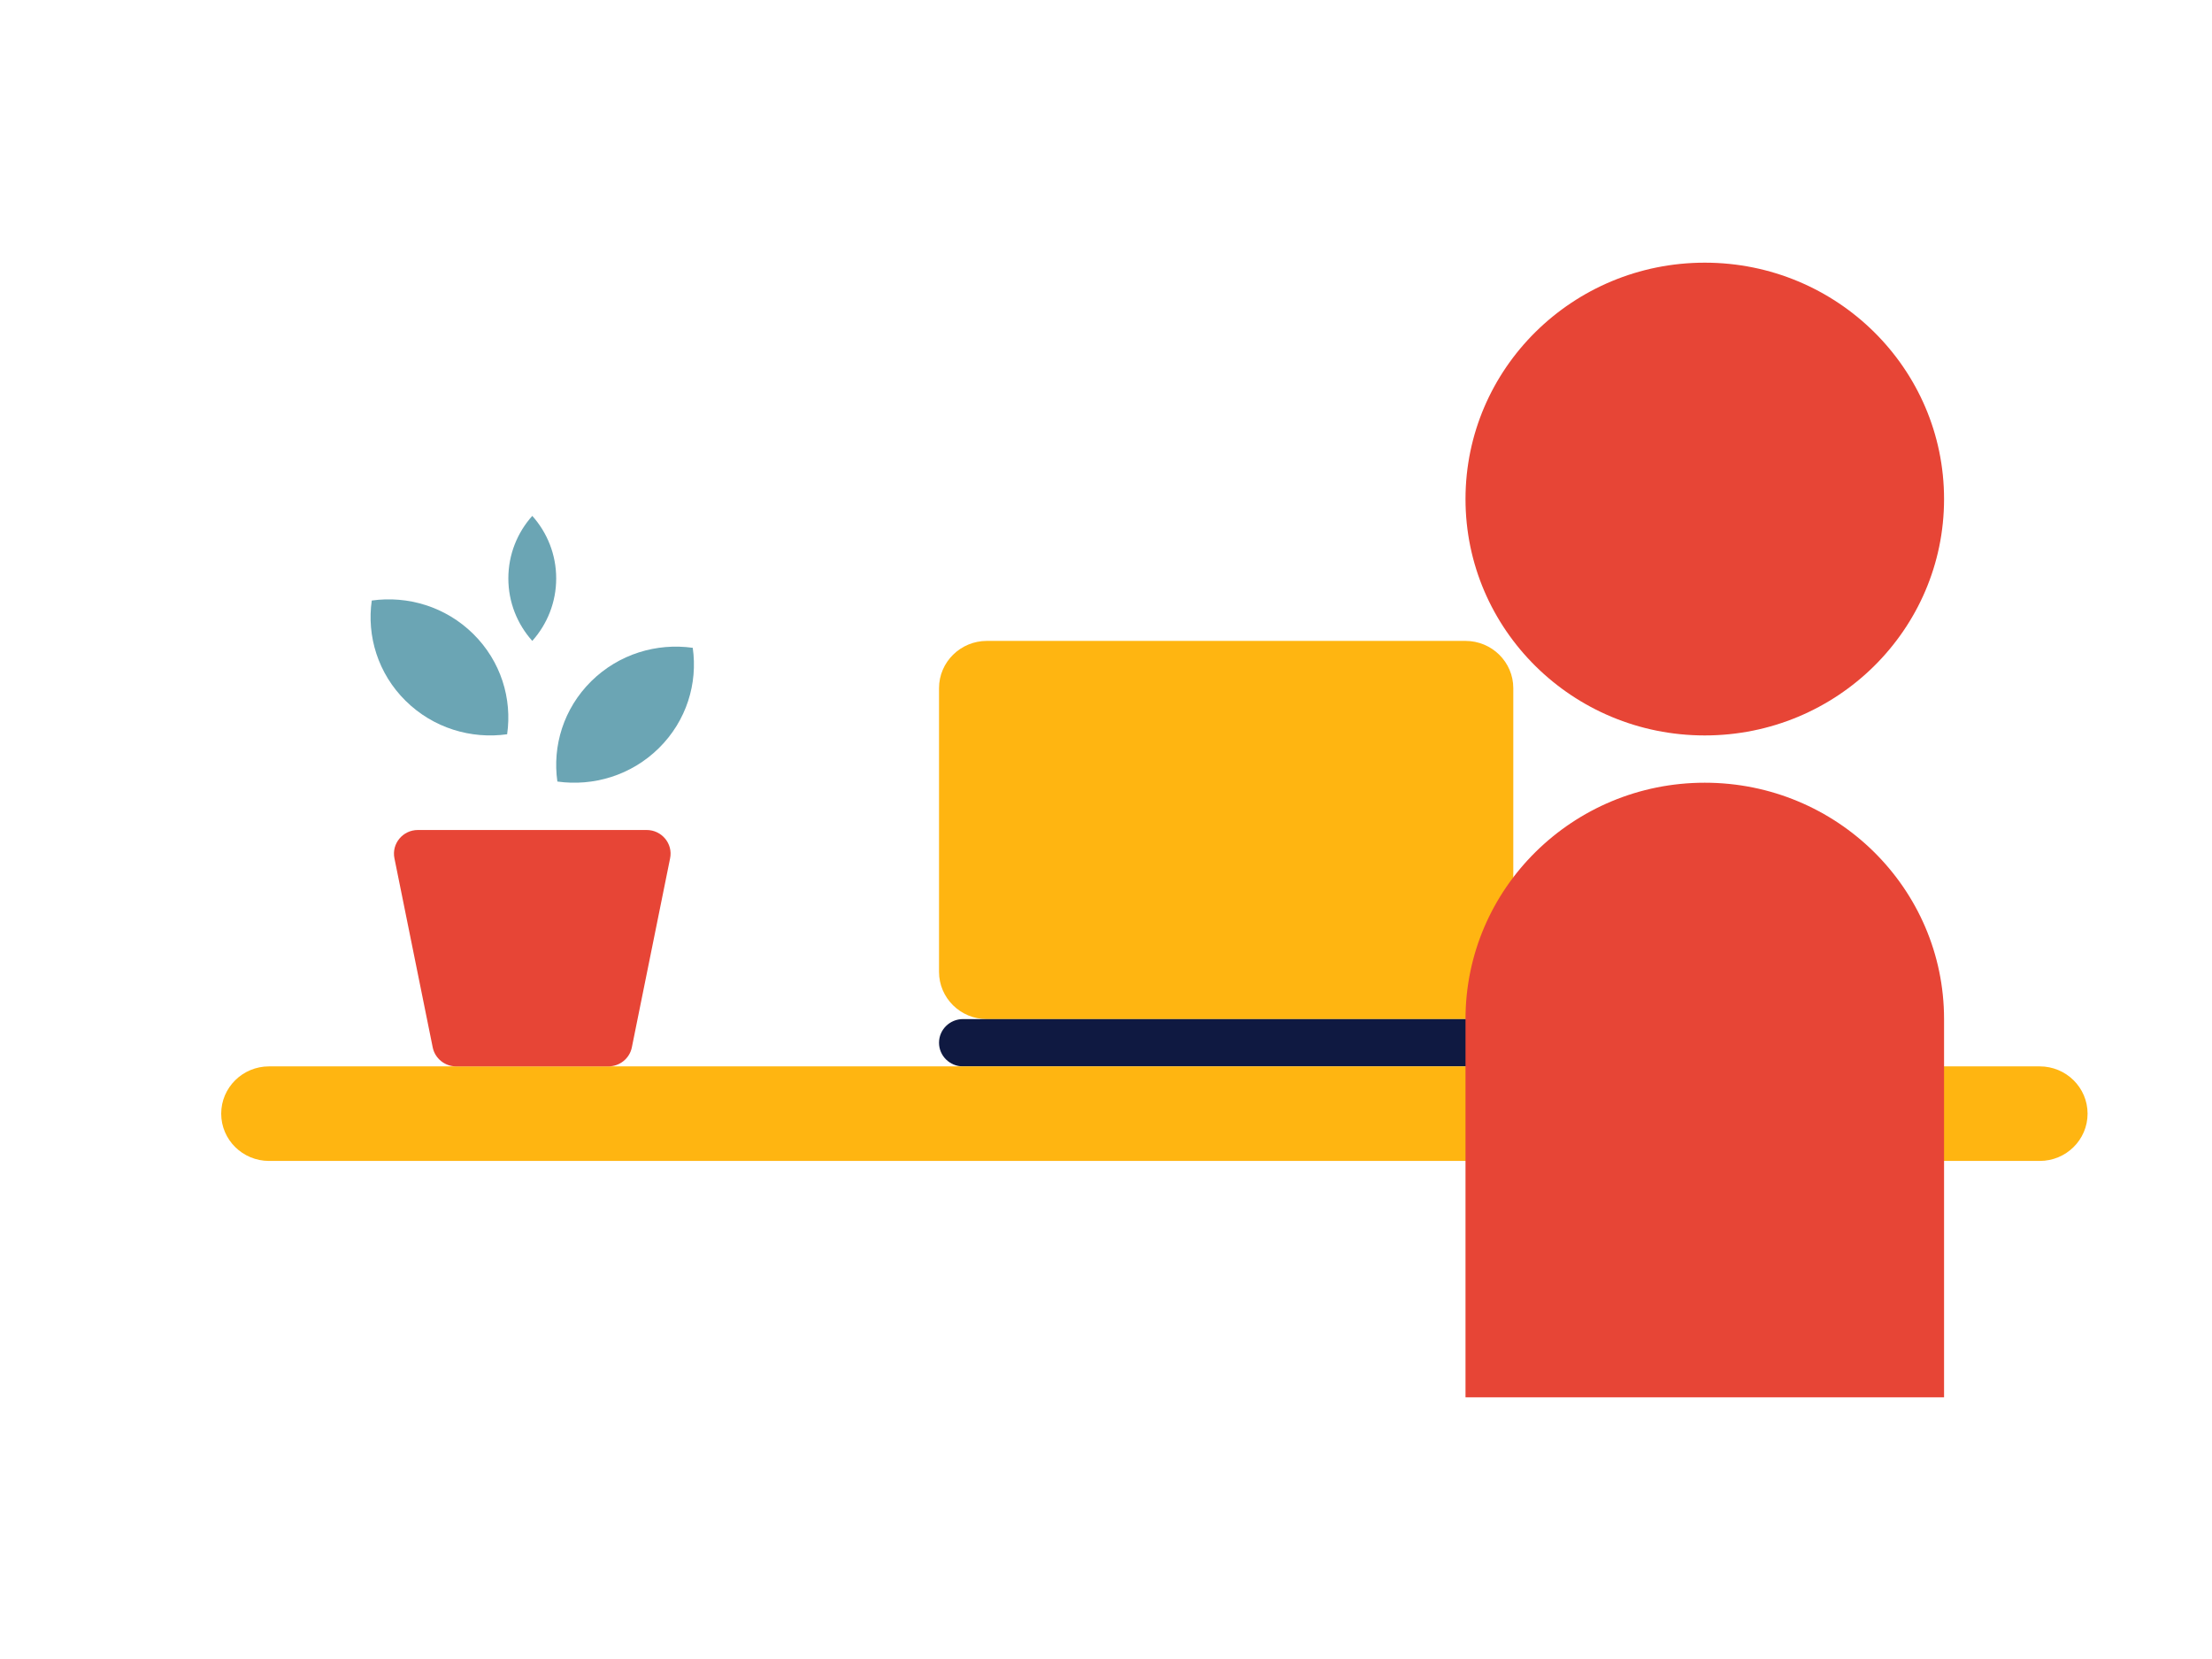 <svg width="160" height="120" viewBox="0 0 160 120" fill="none" xmlns="http://www.w3.org/2000/svg">
<rect width="160" height="120" fill="white"/>
<path d="M105.999 46.358H71.384C69.472 46.358 67.922 47.89 67.922 49.778V70.296C67.922 72.185 69.472 73.716 71.384 73.716H105.999C107.911 73.716 109.461 72.185 109.461 70.296V49.778C109.461 47.89 107.911 46.358 105.999 46.358Z" fill="#FFB511"/>
<path d="M107.73 73.714H69.653C68.697 73.714 67.922 74.48 67.922 75.424C67.922 76.368 68.697 77.134 69.653 77.134H107.73C108.686 77.134 109.461 76.368 109.461 75.424C109.461 74.48 108.686 73.714 107.73 73.714Z" fill="#0F1941"/>
<path d="M147.538 77.134H19.462C17.55 77.134 16 78.665 16 80.554C16 82.443 17.55 83.974 19.462 83.974H147.538C149.45 83.974 151 82.443 151 80.554C151 78.665 149.45 77.134 147.538 77.134Z" fill="#FFB511"/>
<path d="M140.619 36.098C140.619 45.542 132.871 53.196 123.311 53.196C113.752 53.196 106.004 45.542 106.004 36.098C106.004 26.654 113.752 19 123.311 19C132.871 19 140.619 26.654 140.619 36.098Z" fill="#E74536"/>
<path d="M140.619 73.714C140.619 64.27 132.871 56.616 123.311 56.616C113.752 56.616 106.004 64.27 106.004 73.714V101.072H140.619V73.714Z" fill="#E74536"/>
<path d="M44.004 77.134H32.996C32.172 77.134 31.46 76.559 31.299 75.759L28.53 62.081C28.317 61.023 29.135 60.036 30.227 60.036H46.774C47.866 60.036 48.685 61.023 48.471 62.081L45.703 75.759C45.542 76.559 44.83 77.134 44.005 77.134H44.004Z" fill="#E74536"/>
<path d="M42.765 49.276C40.763 51.255 39.948 53.96 40.317 56.531C42.919 56.895 45.657 56.09 47.66 54.112C49.663 52.134 50.478 49.428 50.108 46.858C47.507 46.493 44.768 47.298 42.765 49.276V49.276Z" fill="#6BA5B4"/>
<path d="M34.234 45.856C36.237 47.835 37.052 50.541 36.683 53.111C34.081 53.476 31.342 52.671 29.339 50.692C27.337 48.714 26.522 46.008 26.891 43.438C29.493 43.073 32.232 43.878 34.234 45.856Z" fill="#6BA5B4"/>
<path d="M36.77 41.837C36.77 43.571 37.423 45.153 38.501 46.358C39.578 45.153 40.231 43.571 40.231 41.837C40.231 40.102 39.578 38.52 38.501 37.315C37.423 38.52 36.77 40.102 36.77 41.837Z" fill="#6BA5B4"/>
</svg>
